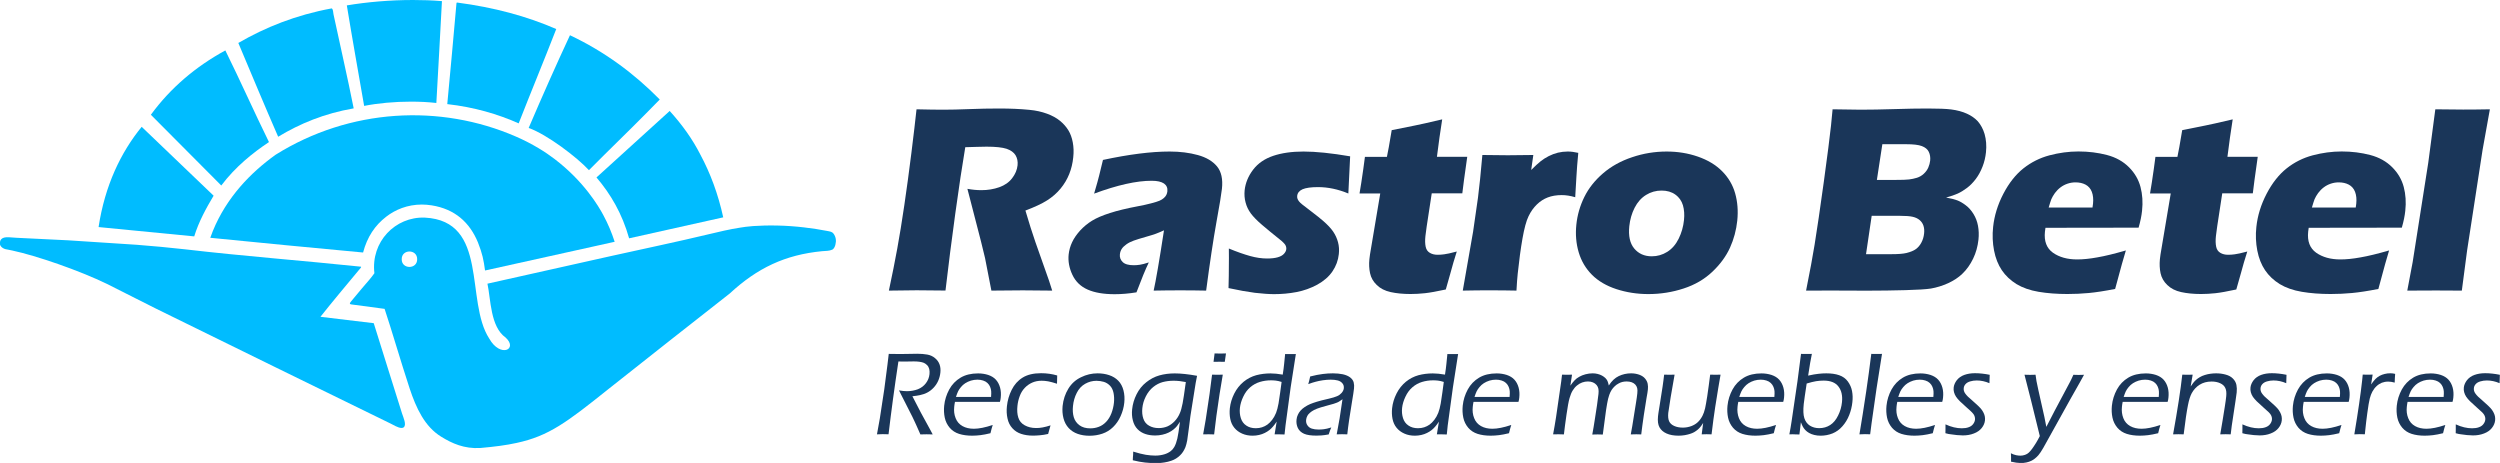 <?xml version="1.0" encoding="UTF-8"?> <svg xmlns="http://www.w3.org/2000/svg" xmlns:xlink="http://www.w3.org/1999/xlink" version="1.1" x="0px" y="0px" width="375.33px" height="69.5px" viewBox="0 0 375.33 69.5" style="enable-background:new 0 0 375.33 69.5;" xml:space="preserve"> <style type="text/css"> .st0{fill-rule:evenodd;clip-rule:evenodd;fill:#00BCFF;} .st1{fill:#1A3659;} </style> <g id="Betel"> </g> <g id="Capa_1_xA0_Imagen_00000046297317316471328000000007006134233851775362_"> <g> <path class="st0" d="M60.28,64.25c-0.51,0-1.24-0.47-1.6-0.64c-11.8-5.78-23.46-11.45-35.23-17.26c-0.98-0.48-1.94-0.97-2.92-1.47 l-4.44-2.24c-4.2-2.04-10.6-4.25-14.25-5.03l-0.74-0.15c-0.74-0.08-1.07-0.54-1.1-0.78c0,0-0.01-0.04-0.01-0.08 c-0.03-0.49,0.16-1.06,1.35-0.98L2.5,35.7l7.76,0.38l10.27,0.67c2.49,0.2,4.9,0.41,7.24,0.68c8.83,1.03,17.62,1.69,26.43,2.61 c0.07,0.1-0.15,0.3-0.27,0.44c-1.9,2.29-4.01,4.79-5.82,7.08c2.65,0.34,5.34,0.63,8,0.96c1.41,4.47,2.78,8.93,4.25,13.56 c0.19,0.58,0.7,1.67,0.27,2.05C60.55,64.22,60.42,64.25,60.28,64.25L60.28,64.25z"></path> <path class="st0" d="M77.51,39.58 M61.87,17.31 M41.38,23.23c-3.74,2.68-7.36,6.39-9.43,11.46c-0.14,0.34-0.26,0.67-0.38,1.01 c7.63,0.75,15.26,1.51,22.94,2.21c0.62-2.34,1.78-4.08,3.49-5.39c1.35-1.04,3.17-1.81,5.33-1.81c0.48,0,0.97,0.04,1.48,0.12 c3.5,0.56,5.71,2.57,6.95,5.58c0.66,1.67,0.85,2.62,1.06,4.2l19.46-4.31c-0.44-1.36-1-2.71-1.71-4.02 c-0.69-1.29-2.9-5.06-7.34-8.43c-1.27-0.97-3.21-2.23-5.76-3.34C66.07,15.55,52.51,16.27,41.38,23.23z"></path> <path class="st0" d="M94.45,35.78c-1.04-3.7-2.77-6.65-4.9-9.14c1.26-1.13,9.74-8.83,10.99-9.98c1.88,2.07,3.44,4.25,4.61,6.56 c1.49,2.77,2.66,5.89,3.43,9.41L94.45,35.78z"></path> <path class="st0" d="M90.74,23.23c2.82-2.76,5.61-5.52,8.31-8.29c-3.84-3.9-8.27-7.19-13.48-9.65c-2.08,4.46-4.2,9.24-6.2,13.92 c2.75,0.97,7.25,4.39,9.05,6.34L90.74,23.23z"></path> <path class="st0" d="M77.87,18.52c-3.16-1.4-6.67-2.43-10.72-2.89c0.48-5.02,0.93-10.07,1.38-15.13c0-0.07,0.03-0.1,0.08-0.12 c5.54,0.72,10.5,2.06,14.9,3.98C81.66,9.12,79.73,13.77,77.87,18.52z"></path> <path class="st0" d="M54.67,15.9c-0.87-5.02-1.77-10.02-2.6-15.09C55.05,0.31,58.53,0,62.01,0c1.46,0,2.91,0.05,4.34,0.17 c-0.26,5.12-0.56,10.19-0.84,15.29c-1.23-0.14-2.52-0.2-3.82-0.2C59.22,15.26,56.74,15.49,54.67,15.9z"></path> <path class="st0" d="M41.76,20.53c-2.03-4.66-4-9.37-5.98-14.08c4.07-2.36,8.65-4.2,14.02-5.19c0.23,0.14,0.2,0.56,0.27,0.89 c0.98,4.62,2.1,9.42,3.03,14.12C48.69,17.03,45.02,18.56,41.76,20.53z"></path> <path class="st0" d="M33.22,27.85c2.13-2.82,4.7-4.88,7.16-6.52c-2.23-4.54-4.31-9.23-6.55-13.76c-4.47,2.44-8.23,5.63-11.18,9.66 C24.64,19.23,31.23,25.85,33.22,27.85L33.22,27.85z"></path> <path class="st0" d="M29.16,35.49l-14.36-1.4c0.95-6.25,3.34-11.21,6.47-15.05c0.61,0.58,10.19,9.76,10.8,10.34 C30.98,31.21,29.84,33.26,29.16,35.49z"></path> <path class="st0" d="M125.15,35.09c-0.21-0.29-0.48-0.33-1.03-0.43c-1.96-0.38-4.7-0.75-7.44-0.8c-1.31-0.03-2.59,0.01-3.61,0.08 c-0.86,0.06-1.55,0.17-1.98,0.24c-1.48,0.22-3.2,0.63-5.09,1.08c-4.2,1.01-9.27,2.07-14.31,3.19c-6.99,1.55-13.93,3.13-18.51,4.14 c0.51,2.36,0.43,6.46,2.72,8.08c1.94,1.75-0.78,3.13-2.45,0.16c-3.66-5.61,0-17.67-9.68-18.16c-4.43-0.16-8.12,3.63-7.56,8.35 c-0.64,0.89-0.82,1.03-1.85,2.25c-0.49,0.58-1.25,1.5-1.61,1.93c-0.29,0.34-0.32,0.47,0.03,0.51l4.96,0.66 c1.08,3.24,2.38,7.75,3.75,11.92c1,3.02,2.28,5.75,4.74,7.27c1.65,1.02,3.45,1.83,5.86,1.7c2.16-0.19,3.92-0.42,5.46-0.76 c4.84-1.04,7.53-3.08,13.82-8.11c2.97-2.36,15.43-12.19,18.18-14.32c4.15-3.84,8.32-5.82,13.88-6.36c0.5-0.05,1.05-0.01,1.52-0.23 c0.27-0.13,0.42-0.52,0.47-0.74C125.58,36.12,125.49,35.56,125.15,35.09z M60.31,38.92c-0.02-1.55,2.34-1.55,2.32,0 C62.65,40.46,60.29,40.46,60.31,38.92z"></path> </g> </g> <g id="Restaurando_Vidas"> <g> <path class="st1" d="M133.45,43.63c0.5-2.34,0.92-4.45,1.26-6.32c0.34-1.87,0.7-4.05,1.06-6.52s0.72-5.08,1.06-7.83 c0.34-2.75,0.6-4.93,0.77-6.55c1.66,0.04,3,0.06,4.02,0.06c1.06,0,2.36-0.03,3.9-0.09c1.54-0.06,3.03-0.09,4.48-0.09 c1.7,0,3.21,0.07,4.53,0.2c0.99,0.09,1.87,0.29,2.66,0.58c0.79,0.29,1.44,0.65,1.95,1.07c0.51,0.42,0.93,0.89,1.25,1.41 c0.32,0.52,0.54,1.13,0.67,1.83c0.13,0.7,0.16,1.45,0.07,2.24c-0.09,0.89-0.29,1.73-0.6,2.5c-0.31,0.78-0.74,1.51-1.3,2.19 c-0.56,0.68-1.23,1.27-2.02,1.77c-0.79,0.5-1.88,1.01-3.26,1.53l0.77,2.53c0.22,0.7,0.46,1.42,0.71,2.15l2.06,5.84 c0.09,0.25,0.25,0.75,0.48,1.5c-2.19-0.03-3.66-0.04-4.42-0.04c-0.96,0-2.53,0.01-4.71,0.04c-0.14-0.69-0.39-1.97-0.75-3.85 c-0.14-0.78-0.27-1.39-0.39-1.81c-0.22-0.94-0.55-2.27-1-3.97l-1.46-5.65c0.7,0.13,1.4,0.2,2.09,0.2c0.97,0,1.87-0.15,2.69-0.44 c0.82-0.29,1.47-0.74,1.94-1.36c0.47-0.61,0.74-1.26,0.81-1.93c0.06-0.57-0.04-1.07-0.3-1.51c-0.26-0.43-0.71-0.75-1.34-0.97 c-0.64-0.21-1.64-0.32-3.01-0.32c-0.47,0-0.95,0.01-1.45,0.03c-0.5,0.02-1.08,0.04-1.75,0.05c-0.46,2.73-0.96,6.05-1.5,9.97 c-0.54,3.92-1.03,7.77-1.47,11.55c-2.22-0.03-3.66-0.04-4.33-0.04C136.86,43.58,135.47,43.6,133.45,43.63z"></path> <path class="st1" d="M164.26,29.07c0.39-1.32,0.64-2.22,0.76-2.72c0.12-0.5,0.31-1.28,0.57-2.34c3.92-0.84,7.25-1.26,10-1.26 c1.57,0,2.99,0.18,4.25,0.53c1.27,0.35,2.22,0.92,2.87,1.7c0.65,0.79,0.9,1.91,0.74,3.37c-0.08,0.74-0.35,2.42-0.83,5.03 c-0.47,2.61-0.98,6.02-1.54,10.25c-1.3-0.03-2.6-0.04-3.89-0.04c-1.25,0-2.58,0.01-3.99,0.04c0.33-1.46,0.85-4.48,1.55-9.05 c-0.53,0.24-0.94,0.41-1.24,0.52c-0.3,0.11-0.81,0.27-1.55,0.48c-0.74,0.21-1.32,0.39-1.74,0.54c-0.42,0.15-0.79,0.33-1.11,0.56 c-0.32,0.23-0.56,0.46-0.71,0.7c-0.15,0.24-0.24,0.51-0.27,0.8c-0.05,0.45,0.09,0.84,0.42,1.16c0.32,0.32,0.88,0.48,1.66,0.48 c0.28,0,0.58-0.02,0.91-0.07c0.32-0.05,0.77-0.16,1.35-0.35c-0.49,1.02-1.11,2.52-1.85,4.49c-1.16,0.19-2.26,0.28-3.28,0.28 c-1.65,0-3-0.23-4.04-0.69c-1.05-0.46-1.82-1.2-2.3-2.22c-0.48-1.02-0.67-2.05-0.56-3.07c0.07-0.62,0.24-1.24,0.52-1.83 c0.28-0.6,0.69-1.18,1.21-1.76c0.53-0.57,1.12-1.06,1.79-1.47c0.67-0.41,1.56-0.79,2.68-1.15c1.12-0.36,2.53-0.7,4.22-1.02 c0.7-0.13,1.35-0.27,1.95-0.43c0.59-0.15,1.02-0.29,1.28-0.4c0.26-0.11,0.47-0.25,0.64-0.4c0.17-0.15,0.3-0.31,0.38-0.48 c0.08-0.17,0.13-0.34,0.15-0.53c0.05-0.51-0.12-0.89-0.51-1.17c-0.4-0.27-1.01-0.41-1.83-0.41 C170.64,27.13,167.75,27.78,164.26,29.07z"></path> <path class="st1" d="M184.44,43.25c0.01-0.59,0.02-1.2,0.04-1.84c0.01-0.65,0.02-1.53,0.02-2.66l-0.01-1.44 c1.23,0.51,2.3,0.88,3.2,1.13c0.9,0.25,1.74,0.37,2.53,0.37c0.65,0,1.18-0.06,1.6-0.18c0.42-0.12,0.73-0.29,0.94-0.52 c0.21-0.23,0.33-0.46,0.35-0.7c0.02-0.21-0.02-0.42-0.14-0.63c-0.12-0.2-0.4-0.49-0.86-0.85c-1-0.8-1.88-1.52-2.64-2.17 c-0.76-0.65-1.32-1.23-1.69-1.73c-0.37-0.51-0.63-1.05-0.78-1.64c-0.16-0.59-0.2-1.19-0.14-1.82c0.12-1.1,0.54-2.13,1.27-3.09 c0.73-0.96,1.74-1.65,3.01-2.08c1.27-0.43,2.8-0.65,4.56-0.65c1.85,0,4.18,0.24,7,0.72l-0.27,5.58c-1.54-0.64-3.06-0.96-4.55-0.96 c-1.05,0-1.82,0.11-2.32,0.32c-0.49,0.22-0.76,0.55-0.81,0.99c-0.02,0.15,0,0.29,0.04,0.42c0.04,0.13,0.12,0.27,0.24,0.42 c0.12,0.15,0.28,0.3,0.47,0.45c0.19,0.15,0.65,0.51,1.39,1.07c0.74,0.56,1.31,1.02,1.73,1.38c0.68,0.59,1.19,1.13,1.53,1.63 c0.34,0.5,0.58,1.03,0.73,1.6c0.15,0.56,0.19,1.16,0.12,1.78c-0.1,0.94-0.42,1.81-0.96,2.6c-0.54,0.79-1.3,1.45-2.28,1.99 c-0.98,0.53-2.02,0.9-3.12,1.11c-1.1,0.21-2.22,0.31-3.36,0.31c-0.77,0-1.73-0.07-2.88-0.2 C187.27,43.81,185.95,43.58,184.44,43.25z"></path> <path class="st1" d="M218.71,37.76c-0.36,1.12-0.68,2.21-0.96,3.27l-0.69,2.43c-1.35,0.29-2.39,0.48-3.14,0.56 c-0.75,0.08-1.46,0.12-2.16,0.12c-1.13,0-2.12-0.1-2.98-0.29c-0.86-0.19-1.55-0.54-2.08-1.06c-0.53-0.51-0.87-1.1-1.01-1.77 c-0.14-0.66-0.18-1.37-0.1-2.11c0.01-0.13,0.05-0.37,0.09-0.71c0.05-0.34,0.18-1.09,0.38-2.26l1.16-6.9h-3.11 c0.16-0.92,0.35-2.13,0.56-3.63l0.25-1.86h3.3c0.14-0.61,0.38-1.95,0.72-4.01l3.49-0.7c0.64-0.12,2-0.43,4.09-0.92 c-0.28,1.74-0.54,3.62-0.79,5.62h4.55c-0.4,2.77-0.64,4.6-0.74,5.49h-4.59l-0.76,4.98c-0.11,0.75-0.17,1.22-0.19,1.44 c-0.07,0.64-0.05,1.17,0.04,1.6c0.09,0.43,0.31,0.73,0.64,0.92c0.33,0.19,0.71,0.28,1.14,0.28c0.32,0,0.65-0.02,1-0.07 C217.18,38.14,217.81,38,218.71,37.76z"></path> <path class="st1" d="M219.61,43.63l1.55-8.86l0.73-5.08c0.11-0.92,0.22-1.86,0.32-2.81c0.1-0.97,0.21-2.17,0.34-3.61 c1.61,0.03,2.88,0.04,3.83,0.04c1.1,0,2.37-0.01,3.82-0.04l-0.32,2.25c0.58-0.58,1.05-1.02,1.41-1.3 c0.36-0.29,0.77-0.55,1.22-0.78c0.45-0.23,0.91-0.4,1.39-0.52c0.48-0.11,0.97-0.17,1.47-0.17c0.48,0,1,0.07,1.58,0.2 c-0.14,1.45-0.23,2.65-0.28,3.59l-0.18,3.07c-0.71-0.21-1.38-0.32-2.02-0.32c-0.8,0-1.5,0.12-2.1,0.35 c-0.6,0.23-1.15,0.58-1.64,1.06c-0.49,0.47-0.91,1.06-1.25,1.77c-0.34,0.7-0.64,1.82-0.91,3.35c-0.27,1.53-0.5,3.28-0.71,5.24 c-0.07,0.69-0.14,1.55-0.19,2.57c-1.29-0.03-2.58-0.04-3.89-0.04C222.47,43.58,221.09,43.6,219.61,43.63z"></path> <path class="st1" d="M250.22,22.75c1.65,0,3.21,0.25,4.68,0.76c1.47,0.51,2.68,1.23,3.63,2.18c0.95,0.95,1.61,2.06,1.97,3.33 c0.36,1.27,0.47,2.63,0.32,4.1c-0.15,1.42-0.51,2.78-1.09,4.06c-0.58,1.28-1.46,2.49-2.64,3.61c-1.18,1.12-2.62,1.97-4.32,2.52 c-1.7,0.56-3.47,0.84-5.3,0.84c-1.69,0-3.28-0.25-4.79-0.74c-1.5-0.49-2.73-1.21-3.67-2.15c-0.94-0.94-1.61-2.07-2-3.39 c-0.39-1.32-0.5-2.7-0.35-4.15c0.15-1.45,0.55-2.83,1.2-4.15c0.65-1.32,1.59-2.5,2.81-3.55c1.22-1.05,2.68-1.86,4.37-2.42 C246.72,23.03,248.45,22.75,250.22,22.75z M249.46,28.61c-0.85,0-1.63,0.22-2.34,0.66c-0.71,0.44-1.28,1.08-1.71,1.92 c-0.43,0.84-0.69,1.76-0.8,2.76c-0.15,1.46,0.09,2.58,0.74,3.36c0.65,0.78,1.53,1.17,2.63,1.17c0.84,0,1.61-0.22,2.33-0.67 c0.71-0.45,1.28-1.1,1.71-1.97c0.43-0.87,0.7-1.81,0.8-2.8c0.09-0.83,0.03-1.57-0.16-2.23c-0.2-0.66-0.58-1.2-1.14-1.6 C250.96,28.81,250.27,28.61,249.46,28.61z"></path> <path class="st1" d="M271.15,43.63c0.59-2.93,1.01-5.23,1.28-6.9c0.37-2.29,0.83-5.42,1.38-9.41c0.55-3.99,0.9-6.8,1.08-8.44 c0.06-0.58,0.14-1.41,0.24-2.47c1.76,0.04,3.17,0.06,4.2,0.06c1.45,0,3.14-0.03,5.07-0.09c1.94-0.06,3.59-0.09,4.98-0.09 c1.66,0,2.84,0.05,3.54,0.14c0.92,0.12,1.71,0.33,2.38,0.64c0.67,0.3,1.21,0.69,1.63,1.14c0.46,0.53,0.8,1.17,1.02,1.91 c0.24,0.85,0.31,1.76,0.21,2.73c-0.08,0.76-0.25,1.48-0.52,2.17c-0.27,0.69-0.6,1.31-1.01,1.85c-0.41,0.54-0.85,0.99-1.33,1.35 c-0.48,0.36-0.94,0.64-1.38,0.84c-0.44,0.2-1.02,0.4-1.75,0.6c0.69,0.12,1.24,0.26,1.65,0.41c0.41,0.15,0.84,0.4,1.29,0.74 c0.45,0.34,0.84,0.77,1.17,1.31c0.33,0.53,0.56,1.13,0.68,1.78s0.15,1.35,0.07,2.08c-0.11,1.01-0.37,1.96-0.8,2.85 c-0.43,0.89-0.97,1.66-1.64,2.29c-0.56,0.54-1.27,1.01-2.12,1.4c-0.85,0.38-1.71,0.65-2.58,0.8c-0.7,0.11-1.97,0.19-3.8,0.24 c-1.84,0.05-3.78,0.08-5.82,0.08l-5.24-0.02L271.15,43.63z M280.15,38.16h3.83c1.01,0,1.76-0.06,2.25-0.18 c0.6-0.15,1.07-0.34,1.4-0.58c0.33-0.24,0.61-0.56,0.83-0.98c0.22-0.41,0.36-0.87,0.41-1.38c0.05-0.44,0.01-0.82-0.1-1.16 c-0.11-0.33-0.3-0.61-0.57-0.84c-0.27-0.23-0.61-0.39-1.03-0.49c-0.42-0.1-1.08-0.15-1.98-0.15H281L280.15,38.16z M281.78,27.01 h2.84c0.93,0,1.6-0.02,1.99-0.07c0.4-0.05,0.79-0.13,1.18-0.25c0.38-0.12,0.73-0.32,1.03-0.6c0.3-0.28,0.53-0.59,0.68-0.94 c0.15-0.35,0.24-0.69,0.28-1.04c0.05-0.49-0.02-0.93-0.21-1.32c-0.19-0.39-0.54-0.67-1.04-0.86c-0.5-0.19-1.28-0.28-2.34-0.28 h-3.59L281.78,27.01z"></path> <path class="st1" d="M319.16,37.6c-0.26,0.8-0.79,2.73-1.61,5.78c-1.57,0.31-2.89,0.51-3.95,0.61c-1.06,0.1-2.13,0.15-3.21,0.15 c-1.58,0-3.03-0.11-4.33-0.33c-1.3-0.22-2.41-0.61-3.32-1.16c-0.9-0.56-1.64-1.25-2.2-2.08c-0.56-0.83-0.95-1.82-1.17-2.96 c-0.22-1.14-0.27-2.32-0.14-3.53c0.18-1.7,0.69-3.36,1.54-4.99c0.85-1.63,1.86-2.9,3.02-3.82c1.17-0.92,2.47-1.57,3.9-1.95 c1.44-0.38,2.89-0.58,4.35-0.58c1.52,0,2.94,0.18,4.28,0.53c1.34,0.35,2.44,0.97,3.31,1.84s1.44,1.87,1.73,2.97 c0.29,1.1,0.37,2.29,0.23,3.57c-0.08,0.76-0.25,1.6-0.52,2.53l-13.98,0.02c-0.04,0.21-0.06,0.4-0.08,0.58 c-0.15,1.43,0.25,2.48,1.2,3.16c0.95,0.67,2.17,1.01,3.64,1.01c0.88,0,1.89-0.1,3.03-0.31C316.04,38.44,317.46,38.09,319.16,37.6z M307.57,31.16h6.58c0.04-0.23,0.06-0.42,0.08-0.58c0.07-0.69,0.01-1.28-0.18-1.78c-0.19-0.49-0.51-0.85-0.94-1.08 c-0.43-0.23-0.94-0.34-1.51-0.34c-0.4,0-0.79,0.06-1.18,0.19c-0.39,0.13-0.74,0.31-1.07,0.56c-0.33,0.25-0.6,0.53-0.84,0.85 c-0.23,0.32-0.41,0.63-0.54,0.93C307.86,30.21,307.72,30.63,307.57,31.16z"></path> <path class="st1" d="M337.39,37.76c-0.36,1.12-0.68,2.21-0.96,3.27l-0.69,2.43c-1.35,0.29-2.39,0.48-3.14,0.56 c-0.75,0.08-1.46,0.12-2.16,0.12c-1.13,0-2.12-0.1-2.98-0.29c-0.86-0.19-1.55-0.54-2.08-1.06c-0.53-0.51-0.87-1.1-1.01-1.77 c-0.14-0.66-0.17-1.37-0.1-2.11c0.01-0.13,0.05-0.37,0.09-0.71c0.05-0.34,0.17-1.09,0.38-2.26l1.16-6.9h-3.11 c0.16-0.92,0.35-2.13,0.56-3.63l0.25-1.86h3.3c0.14-0.61,0.38-1.95,0.72-4.01l3.49-0.7c0.64-0.12,2-0.43,4.09-0.92 c-0.28,1.74-0.54,3.62-0.79,5.62h4.55c-0.4,2.77-0.64,4.6-0.74,5.49h-4.59l-0.76,4.98c-0.11,0.75-0.17,1.22-0.19,1.44 c-0.07,0.64-0.05,1.17,0.04,1.6c0.09,0.43,0.31,0.73,0.64,0.92c0.33,0.19,0.71,0.28,1.14,0.28c0.32,0,0.66-0.02,1-0.07 C335.86,38.14,336.49,38,337.39,37.76z"></path> <path class="st1" d="M358.68,37.6c-0.26,0.8-0.79,2.73-1.61,5.78c-1.57,0.31-2.89,0.51-3.95,0.61c-1.06,0.1-2.13,0.15-3.21,0.15 c-1.58,0-3.03-0.11-4.33-0.33c-1.3-0.22-2.41-0.61-3.32-1.16c-0.9-0.56-1.64-1.25-2.2-2.08c-0.56-0.83-0.95-1.82-1.17-2.96 c-0.22-1.14-0.27-2.32-0.14-3.53c0.18-1.7,0.69-3.36,1.54-4.99c0.85-1.63,1.86-2.9,3.02-3.82s2.47-1.57,3.9-1.95 c1.44-0.38,2.89-0.58,4.35-0.58c1.52,0,2.94,0.18,4.28,0.53c1.34,0.35,2.44,0.97,3.31,1.84s1.44,1.87,1.73,2.97 c0.29,1.1,0.37,2.29,0.23,3.57c-0.08,0.76-0.25,1.6-0.52,2.53l-13.98,0.02c-0.04,0.21-0.06,0.4-0.08,0.58 c-0.15,1.43,0.25,2.48,1.2,3.16c0.95,0.67,2.17,1.01,3.64,1.01c0.88,0,1.89-0.1,3.03-0.31C355.56,38.44,356.98,38.09,358.68,37.6z M347.09,31.16h6.58c0.04-0.23,0.06-0.42,0.08-0.58c0.07-0.69,0.01-1.28-0.18-1.78c-0.19-0.49-0.51-0.85-0.94-1.08 c-0.43-0.23-0.94-0.34-1.51-0.34c-0.4,0-0.79,0.06-1.18,0.19c-0.39,0.13-0.74,0.31-1.07,0.56c-0.33,0.25-0.6,0.53-0.84,0.85 c-0.23,0.32-0.41,0.63-0.54,0.93C347.38,30.21,347.24,30.63,347.09,31.16z"></path> <path class="st1" d="M361.41,43.63l0.81-4.29l2.34-14.91l1.06-8.02c1.85,0.03,3.24,0.04,4.17,0.04c1.21,0,2.55-0.01,4.02-0.04 l-1.1,6.12l-2.32,15.08l-0.79,6.02c-1.42-0.01-2.71-0.02-3.85-0.02L361.41,43.63z"></path> </g> <g> <path class="st1" d="M131.66,65.21l0.43-2.38l0.67-4.4l0.48-3.7c0.09-0.75,0.15-1.28,0.19-1.6c0.71,0.01,1.29,0.02,1.76,0.02 c0.4,0,0.84-0.01,1.33-0.02c0.49-0.01,0.89-0.02,1.2-0.02c0.55,0,1.04,0.04,1.49,0.12c0.44,0.08,0.83,0.25,1.16,0.53 c0.33,0.27,0.56,0.59,0.69,0.96c0.13,0.36,0.17,0.77,0.12,1.23c-0.05,0.44-0.16,0.85-0.33,1.23c-0.17,0.38-0.4,0.72-0.69,1.03 c-0.29,0.31-0.62,0.56-0.99,0.75c-0.29,0.15-0.64,0.27-1.06,0.36c-0.28,0.06-0.65,0.12-1.13,0.17l1.29,2.49l1.35,2.47 c0.09,0.17,0.23,0.43,0.41,0.77c-0.46-0.01-0.76-0.02-0.91-0.02c-0.16,0-0.48,0.01-0.94,0.02L137.64,64 c-0.11-0.24-0.21-0.47-0.32-0.7c-0.11-0.23-0.22-0.48-0.35-0.74l-1.66-3.27c-0.07-0.13-0.18-0.36-0.34-0.68 c0.45,0.08,0.84,0.12,1.19,0.12c0.59,0,1.13-0.1,1.64-0.29c0.5-0.2,0.9-0.5,1.21-0.91c0.31-0.41,0.49-0.87,0.54-1.37 c0.03-0.27,0.01-0.52-0.04-0.76c-0.06-0.23-0.17-0.43-0.33-0.59c-0.16-0.16-0.33-0.27-0.49-0.34c-0.17-0.07-0.39-0.12-0.66-0.16 c-0.27-0.04-0.56-0.05-0.86-0.05l-1.26,0.02c-0.54,0-0.89,0-1.03-0.01c-0.6,3.96-1.09,7.61-1.48,10.93l-0.87-0.02 C132.39,65.19,132.11,65.2,131.66,65.21z"></path> <path class="st1" d="M149.04,63.8c-0.11,0.32-0.22,0.74-0.34,1.24c-0.58,0.14-1.08,0.24-1.5,0.29c-0.42,0.05-0.84,0.08-1.25,0.08 c-0.74,0-1.39-0.09-1.96-0.27c-0.57-0.18-1.04-0.49-1.41-0.92c-0.37-0.44-0.62-0.94-0.74-1.51c-0.12-0.57-0.15-1.16-0.09-1.79 c0.09-0.88,0.35-1.69,0.76-2.45c0.41-0.75,0.98-1.34,1.7-1.77c0.72-0.43,1.6-0.64,2.64-0.64c0.54,0,1.04,0.08,1.51,0.23 c0.47,0.16,0.86,0.39,1.15,0.71c0.29,0.32,0.5,0.71,0.63,1.18c0.13,0.47,0.16,0.98,0.1,1.53c-0.02,0.21-0.06,0.42-0.12,0.62h-6.75 c-0.06,0.33-0.1,0.57-0.11,0.74c-0.07,0.62,0,1.19,0.21,1.71c0.2,0.52,0.55,0.92,1.03,1.19c0.48,0.27,1.05,0.4,1.71,0.4 C146.96,64.37,147.91,64.18,149.04,63.8z M143.52,59.59h5.27c0.03-0.37,0.04-0.66,0.02-0.87c-0.02-0.21-0.07-0.42-0.16-0.64 c-0.09-0.22-0.22-0.41-0.4-0.58c-0.17-0.16-0.39-0.29-0.65-0.37c-0.26-0.09-0.55-0.13-0.86-0.13c-0.34,0-0.66,0.05-0.97,0.14 c-0.31,0.1-0.6,0.23-0.85,0.39c-0.25,0.16-0.47,0.36-0.65,0.58c-0.19,0.22-0.33,0.44-0.43,0.64 C143.74,58.97,143.63,59.25,143.52,59.59z"></path> <path class="st1" d="M157.72,63.86c-0.02,0.1-0.07,0.27-0.15,0.53c-0.08,0.26-0.15,0.51-0.21,0.76c-0.44,0.1-0.86,0.17-1.26,0.2 c-0.4,0.04-0.75,0.05-1.05,0.05c-0.64,0-1.22-0.09-1.74-0.26c-0.52-0.17-0.96-0.45-1.32-0.85c-0.36-0.39-0.61-0.88-0.73-1.46 c-0.13-0.58-0.16-1.19-0.09-1.84c0.09-0.87,0.33-1.69,0.72-2.47c0.39-0.78,0.93-1.39,1.64-1.83c0.71-0.44,1.63-0.66,2.77-0.66 c0.84,0,1.64,0.11,2.42,0.34c-0.02,0.5-0.03,0.91-0.03,1.24c-0.54-0.18-0.99-0.29-1.33-0.36c-0.35-0.06-0.67-0.09-0.97-0.09 c-0.52,0-0.99,0.09-1.42,0.28c-0.43,0.19-0.81,0.46-1.13,0.8s-0.58,0.76-0.75,1.24c-0.18,0.48-0.29,0.96-0.34,1.46 c-0.07,0.67-0.03,1.25,0.13,1.75c0.15,0.5,0.47,0.89,0.96,1.16c0.49,0.27,1.05,0.41,1.69,0.41 C156.12,64.28,156.87,64.14,157.72,63.86z"></path> <path class="st1" d="M164.78,56.05c0.62,0,1.2,0.09,1.74,0.27c0.54,0.18,1,0.46,1.37,0.84c0.37,0.38,0.63,0.87,0.78,1.45 c0.15,0.59,0.19,1.2,0.12,1.85c-0.07,0.7-0.26,1.37-0.55,2.02s-0.67,1.19-1.13,1.64c-0.46,0.45-0.99,0.78-1.61,0.99 c-0.62,0.21-1.26,0.31-1.94,0.31c-0.63,0-1.22-0.09-1.76-0.28c-0.54-0.19-0.99-0.48-1.36-0.88c-0.37-0.4-0.63-0.89-0.78-1.47 c-0.15-0.58-0.19-1.19-0.13-1.83c0.1-0.96,0.39-1.83,0.86-2.6c0.47-0.77,1.1-1.34,1.9-1.72 C163.09,56.24,163.92,56.05,164.78,56.05z M164.62,57.17c-0.6,0-1.17,0.15-1.7,0.45c-0.53,0.3-0.96,0.75-1.26,1.36 c-0.31,0.6-0.5,1.26-0.57,1.98c-0.07,0.62-0.02,1.19,0.12,1.68c0.15,0.5,0.44,0.9,0.86,1.21c0.43,0.31,0.96,0.46,1.61,0.46 c0.44,0,0.87-0.07,1.28-0.23c0.41-0.15,0.78-0.4,1.11-0.75c0.33-0.35,0.59-0.77,0.79-1.28c0.19-0.5,0.32-1.03,0.38-1.59 c0.05-0.52,0.03-1.01-0.06-1.46c-0.09-0.45-0.27-0.82-0.53-1.09c-0.26-0.27-0.57-0.47-0.93-0.58 C165.37,57.23,165,57.17,164.62,57.17z"></path> <path class="st1" d="M170.13,67.8c0.75,0.24,1.39,0.39,1.9,0.48c0.52,0.08,0.99,0.12,1.42,0.12c0.49,0,0.95-0.07,1.38-0.2 c0.36-0.11,0.67-0.27,0.94-0.48c0.21-0.16,0.38-0.36,0.53-0.62c0.19-0.34,0.34-0.76,0.46-1.28c0.1-0.42,0.23-1.25,0.39-2.5 c-0.17,0.26-0.32,0.48-0.45,0.65c-0.13,0.16-0.3,0.33-0.52,0.51c-0.21,0.17-0.46,0.33-0.73,0.46c-0.27,0.14-0.59,0.24-0.94,0.32 c-0.35,0.08-0.71,0.12-1.07,0.12c-0.54,0-1.03-0.07-1.48-0.22c-0.45-0.15-0.85-0.39-1.18-0.73s-0.57-0.78-0.7-1.31 c-0.14-0.53-0.17-1.08-0.11-1.66c0.08-0.8,0.31-1.55,0.67-2.27c0.36-0.72,0.84-1.32,1.45-1.8c0.6-0.48,1.26-0.83,1.97-1.03 c0.71-0.2,1.48-0.3,2.31-0.3c0.91,0,2.03,0.12,3.35,0.36l-0.21,1.09l-0.79,4.96c-0.01,0.1-0.09,0.7-0.23,1.81l-0.25,1.83 c-0.07,0.39-0.16,0.73-0.27,1.03c-0.1,0.24-0.22,0.47-0.36,0.69c-0.13,0.2-0.28,0.38-0.46,0.55c-0.17,0.17-0.37,0.32-0.59,0.46 c-0.22,0.14-0.45,0.24-0.7,0.33c-0.34,0.12-0.69,0.2-1.05,0.26c-0.41,0.07-0.81,0.1-1.21,0.1c-0.58,0-1.14-0.03-1.69-0.09 c-0.55-0.06-1.16-0.17-1.84-0.34l0.02-0.49C170.12,68.47,170.12,68.21,170.13,67.8z M178.03,57.36c-0.65-0.13-1.25-0.2-1.83-0.2 c-0.58,0-1.12,0.07-1.63,0.2c-0.51,0.14-0.98,0.38-1.43,0.74c-0.45,0.36-0.82,0.83-1.11,1.4c-0.29,0.57-0.47,1.16-0.53,1.78 c-0.06,0.57-0.01,1.09,0.15,1.57c0.16,0.47,0.44,0.83,0.86,1.06c0.41,0.24,0.89,0.36,1.45,0.36c0.48,0,0.91-0.09,1.3-0.25 c0.39-0.17,0.75-0.43,1.08-0.77c0.34-0.36,0.61-0.77,0.8-1.24c0.15-0.33,0.28-0.82,0.41-1.47 C177.65,60.03,177.81,58.97,178.03,57.36z"></path> <path class="st1" d="M180.63,65.21l0.39-2.23l0.57-3.8l0.38-2.93l0.81,0.01l0.8-0.01c-0.16,0.92-0.32,1.88-0.48,2.89 s-0.32,2.1-0.48,3.3c-0.16,1.19-0.27,2.12-0.34,2.78c-0.37-0.01-0.63-0.02-0.79-0.02C181.34,65.19,181.05,65.2,180.63,65.21z M182.19,54.32c0.08-0.55,0.13-0.97,0.16-1.26c0.32,0.01,0.61,0.02,0.86,0.02c0.31,0,0.6-0.01,0.85-0.02 c-0.03,0.18-0.09,0.6-0.18,1.26c-0.32-0.01-0.59-0.01-0.82-0.01C182.81,54.31,182.53,54.31,182.19,54.32z"></path> <path class="st1" d="M192.85,65.23c-0.35-0.01-0.59-0.02-0.72-0.02c-0.15,0-0.4,0-0.77,0l0.31-1.91 c-0.22,0.33-0.41,0.58-0.57,0.76c-0.15,0.18-0.33,0.35-0.53,0.51c-0.2,0.16-0.43,0.3-0.69,0.43c-0.26,0.13-0.54,0.23-0.85,0.3 c-0.31,0.07-0.63,0.11-0.97,0.11c-0.57,0-1.1-0.1-1.57-0.31c-0.48-0.21-0.87-0.5-1.18-0.88c-0.31-0.38-0.51-0.83-0.61-1.34 c-0.1-0.51-0.12-1.04-0.06-1.6c0.08-0.74,0.3-1.47,0.66-2.19c0.36-0.72,0.84-1.31,1.41-1.78c0.58-0.47,1.21-0.79,1.89-0.98 c0.69-0.18,1.4-0.27,2.15-0.27c0.52,0,1.13,0.06,1.83,0.18c0.1-0.64,0.17-1.18,0.21-1.6c0.06-0.61,0.11-1.11,0.15-1.49l0.8,0.01 c0.2,0,0.47,0,0.81-0.01l-0.78,5L193,63.85L192.85,65.23z M192.41,57.34c-0.34-0.11-0.64-0.17-0.88-0.2 c-0.25-0.03-0.49-0.04-0.73-0.04c-0.57,0-1.12,0.08-1.65,0.24c-0.53,0.16-1.02,0.43-1.45,0.8c-0.43,0.37-0.78,0.84-1.05,1.42 c-0.27,0.57-0.44,1.13-0.5,1.68c-0.06,0.55-0.01,1.06,0.14,1.54c0.15,0.47,0.42,0.85,0.82,1.11c0.39,0.27,0.87,0.4,1.43,0.4 c0.34,0,0.65-0.05,0.93-0.14c0.29-0.09,0.55-0.23,0.8-0.4c0.25-0.18,0.48-0.41,0.72-0.72c0.23-0.3,0.43-0.65,0.59-1.05 c0.14-0.35,0.26-0.82,0.37-1.41c0.05-0.29,0.14-0.85,0.25-1.67L192.41,57.34z"></path> <path class="st1" d="M196.41,57.67c0.08-0.26,0.18-0.64,0.29-1.15c0.73-0.18,1.35-0.31,1.88-0.37c0.53-0.07,1.04-0.1,1.54-0.1 c0.53,0,1.02,0.05,1.48,0.14c0.45,0.1,0.82,0.26,1.1,0.47c0.28,0.22,0.46,0.47,0.53,0.75c0.07,0.28,0.09,0.59,0.05,0.91 c-0.04,0.41-0.15,1.09-0.31,2.05c-0.16,0.96-0.3,1.84-0.42,2.66c-0.12,0.81-0.21,1.54-0.28,2.18c-0.32-0.01-0.58-0.02-0.78-0.02 c-0.19,0-0.46,0.01-0.81,0.02l0.44-2.41l0.43-2.86c-0.22,0.16-0.39,0.27-0.5,0.34c-0.11,0.07-0.23,0.13-0.37,0.18 c-0.14,0.06-0.28,0.11-0.45,0.16c-0.16,0.05-0.48,0.14-0.94,0.26c-0.46,0.12-0.79,0.22-0.99,0.28c-0.42,0.13-0.76,0.26-1.01,0.39 c-0.25,0.13-0.46,0.27-0.64,0.43c-0.18,0.15-0.3,0.31-0.38,0.46c-0.1,0.19-0.16,0.39-0.18,0.59c-0.03,0.32,0.03,0.59,0.2,0.83 c0.16,0.24,0.38,0.4,0.66,0.49c0.28,0.09,0.62,0.14,1.02,0.14c0.25,0,0.51-0.02,0.78-0.05c0.28-0.03,0.65-0.12,1.12-0.27 c-0.11,0.23-0.24,0.58-0.39,1.05c-0.44,0.08-0.79,0.13-1.07,0.15c-0.27,0.02-0.53,0.03-0.77,0.03c-0.81,0-1.43-0.09-1.86-0.28 c-0.43-0.19-0.74-0.48-0.93-0.86c-0.18-0.39-0.25-0.81-0.2-1.26c0.03-0.27,0.09-0.51,0.2-0.73c0.1-0.22,0.23-0.43,0.39-0.61 c0.15-0.18,0.37-0.37,0.64-0.55c0.27-0.18,0.55-0.33,0.83-0.45c0.29-0.12,0.62-0.23,1-0.35c0.38-0.12,0.98-0.27,1.81-0.46 c0.27-0.06,0.49-0.12,0.68-0.18c0.19-0.06,0.36-0.12,0.51-0.18c0.15-0.06,0.28-0.13,0.39-0.21c0.11-0.08,0.22-0.18,0.32-0.29 c0.1-0.12,0.18-0.23,0.23-0.35c0.06-0.12,0.09-0.24,0.1-0.35c0.03-0.29-0.04-0.54-0.21-0.74c-0.17-0.21-0.4-0.35-0.69-0.43 c-0.29-0.08-0.65-0.12-1.06-0.12c-0.38,0-0.78,0.03-1.19,0.09c-0.41,0.06-0.77,0.14-1.07,0.22 C197.24,57.38,196.87,57.5,196.41,57.67z"></path> <path class="st1" d="M217.21,65.23c-0.35-0.01-0.59-0.02-0.72-0.02c-0.15,0-0.4,0-0.77,0l0.31-1.91 c-0.22,0.33-0.41,0.58-0.57,0.76c-0.15,0.18-0.33,0.35-0.53,0.51c-0.2,0.16-0.43,0.3-0.69,0.43c-0.26,0.13-0.54,0.23-0.85,0.3 c-0.31,0.07-0.63,0.11-0.97,0.11c-0.57,0-1.1-0.1-1.57-0.31c-0.48-0.21-0.87-0.5-1.18-0.88c-0.31-0.38-0.51-0.83-0.61-1.34 c-0.1-0.51-0.12-1.04-0.06-1.6c0.08-0.74,0.3-1.47,0.66-2.19c0.36-0.72,0.84-1.31,1.41-1.78c0.58-0.47,1.21-0.79,1.89-0.98 c0.69-0.18,1.4-0.27,2.15-0.27c0.52,0,1.13,0.06,1.83,0.18c0.1-0.64,0.17-1.18,0.21-1.6c0.06-0.61,0.11-1.11,0.15-1.49l0.8,0.01 c0.2,0,0.47,0,0.81-0.01l-0.78,5l-0.78,5.72L217.21,65.23z M216.76,57.34c-0.34-0.11-0.64-0.17-0.88-0.2 c-0.25-0.03-0.49-0.04-0.73-0.04c-0.57,0-1.12,0.08-1.65,0.24c-0.53,0.16-1.02,0.43-1.45,0.8c-0.43,0.37-0.78,0.84-1.05,1.42 c-0.27,0.57-0.44,1.13-0.5,1.68c-0.06,0.55-0.01,1.06,0.14,1.54c0.15,0.47,0.42,0.85,0.82,1.11c0.39,0.27,0.87,0.4,1.43,0.4 c0.34,0,0.65-0.05,0.93-0.14c0.29-0.09,0.55-0.23,0.8-0.4c0.25-0.18,0.48-0.41,0.72-0.72c0.23-0.3,0.43-0.65,0.59-1.05 c0.14-0.35,0.26-0.82,0.37-1.41c0.05-0.29,0.14-0.85,0.25-1.67L216.76,57.34z"></path> <path class="st1" d="M226.89,63.8c-0.11,0.32-0.22,0.74-0.34,1.24c-0.58,0.14-1.08,0.24-1.5,0.29c-0.42,0.05-0.84,0.08-1.25,0.08 c-0.74,0-1.39-0.09-1.96-0.27c-0.57-0.18-1.04-0.49-1.41-0.92c-0.37-0.44-0.62-0.94-0.74-1.51c-0.12-0.57-0.15-1.16-0.09-1.79 c0.09-0.88,0.35-1.69,0.76-2.45c0.41-0.75,0.98-1.34,1.7-1.77c0.72-0.43,1.6-0.64,2.64-0.64c0.54,0,1.04,0.08,1.51,0.23 c0.47,0.16,0.86,0.39,1.15,0.71c0.29,0.32,0.5,0.71,0.63,1.18c0.13,0.47,0.16,0.98,0.1,1.53c-0.02,0.21-0.06,0.42-0.12,0.62h-6.75 c-0.06,0.33-0.1,0.57-0.11,0.74c-0.07,0.62,0,1.19,0.21,1.71c0.2,0.52,0.55,0.92,1.03,1.19c0.48,0.27,1.05,0.4,1.71,0.4 C224.81,64.37,225.76,64.18,226.89,63.8z M221.37,59.59h5.27c0.03-0.37,0.04-0.66,0.02-0.87c-0.02-0.21-0.07-0.42-0.16-0.64 c-0.09-0.22-0.22-0.41-0.4-0.58s-0.39-0.29-0.65-0.37c-0.26-0.09-0.55-0.13-0.86-0.13c-0.34,0-0.66,0.05-0.97,0.14 c-0.31,0.1-0.6,0.23-0.85,0.39c-0.25,0.16-0.47,0.36-0.65,0.58c-0.19,0.22-0.33,0.44-0.43,0.64 C221.59,58.97,221.48,59.25,221.37,59.59z"></path> <path class="st1" d="M233.17,65.21l0.23-1.28c0.05-0.27,0.11-0.7,0.21-1.28l0.78-5.39c0.05-0.44,0.09-0.78,0.12-1.01 c0.28,0.01,0.53,0.01,0.76,0.01c0.25,0,0.49,0,0.74-0.01l-0.25,1.65c0.23-0.33,0.44-0.59,0.63-0.79c0.18-0.2,0.41-0.38,0.7-0.54 c0.28-0.16,0.6-0.29,0.95-0.38c0.35-0.09,0.71-0.14,1.07-0.14c0.25,0,0.5,0.03,0.74,0.09c0.24,0.06,0.46,0.14,0.66,0.25 c0.2,0.11,0.36,0.23,0.5,0.36c0.14,0.14,0.24,0.28,0.32,0.44c0.07,0.16,0.14,0.39,0.2,0.69c0.43-0.68,0.93-1.15,1.5-1.42 c0.57-0.27,1.19-0.41,1.85-0.41c0.43,0,0.83,0.07,1.21,0.2c0.38,0.14,0.68,0.33,0.89,0.59c0.21,0.25,0.34,0.52,0.39,0.79 c0.05,0.27,0.06,0.55,0.03,0.83c-0.03,0.28-0.09,0.71-0.2,1.27c-0.1,0.56-0.24,1.43-0.41,2.59c-0.17,1.16-0.3,2.12-0.39,2.9 c-0.31-0.01-0.56-0.02-0.73-0.02c-0.19,0-0.47,0.01-0.84,0.02c0.15-0.8,0.3-1.66,0.44-2.6l0.35-2.19 c0.09-0.53,0.15-0.99,0.19-1.37c0.04-0.34,0.03-0.61-0.02-0.8c-0.05-0.19-0.14-0.37-0.28-0.52c-0.14-0.15-0.32-0.27-0.54-0.35 c-0.22-0.08-0.48-0.12-0.77-0.12c-0.24,0-0.46,0.03-0.66,0.08c-0.19,0.05-0.38,0.13-0.57,0.24c-0.21,0.11-0.4,0.25-0.57,0.42 c-0.17,0.16-0.32,0.34-0.45,0.54c-0.13,0.21-0.25,0.45-0.35,0.74c-0.13,0.35-0.23,0.79-0.32,1.3c-0.1,0.55-0.21,1.27-0.32,2.17 l-0.33,2.48c-0.34-0.01-0.6-0.02-0.77-0.02c-0.16,0-0.43,0.01-0.81,0.02c0.14-0.73,0.26-1.48,0.38-2.26l0.33-2.14 c0.1-0.66,0.17-1.22,0.22-1.69c0.03-0.3,0.03-0.55-0.01-0.77c-0.04-0.21-0.13-0.4-0.27-0.57c-0.14-0.17-0.33-0.31-0.55-0.4 c-0.22-0.09-0.47-0.14-0.75-0.14c-0.29,0-0.58,0.05-0.86,0.15c-0.28,0.1-0.54,0.25-0.78,0.45c-0.25,0.2-0.46,0.45-0.64,0.74 c-0.19,0.29-0.34,0.68-0.48,1.15c-0.14,0.47-0.29,1.3-0.46,2.48c-0.17,1.18-0.3,2.17-0.39,2.98c-0.38-0.01-0.64-0.02-0.78-0.02 C233.83,65.19,233.56,65.2,233.17,65.21z"></path> <path class="st1" d="M256.96,65.21c-0.29-0.01-0.53-0.02-0.74-0.02c-0.24,0-0.48,0.01-0.74,0.02l0.22-1.71 c-0.17,0.27-0.31,0.47-0.43,0.61c-0.12,0.15-0.26,0.29-0.43,0.43c-0.17,0.14-0.34,0.25-0.51,0.35c-0.17,0.09-0.37,0.18-0.6,0.25 c-0.23,0.07-0.49,0.14-0.78,0.19c-0.3,0.05-0.61,0.08-0.94,0.08c-0.72,0-1.32-0.11-1.81-0.33c-0.49-0.22-0.84-0.53-1.06-0.93 c-0.22-0.4-0.29-0.95-0.22-1.65c0.01-0.11,0.04-0.29,0.07-0.54s0.09-0.58,0.16-0.99l0.46-2.94l0.13-0.95 c0.03-0.22,0.06-0.49,0.1-0.83l0.81,0.01c0.17,0,0.42,0,0.76-0.01c-0.19,1.03-0.39,2.16-0.59,3.39c-0.2,1.23-0.32,2.01-0.36,2.35 c-0.05,0.52-0.01,0.93,0.12,1.24c0.14,0.31,0.39,0.55,0.77,0.72c0.38,0.17,0.81,0.25,1.3,0.25c0.44,0,0.86-0.08,1.28-0.23 c0.36-0.14,0.67-0.32,0.92-0.55c0.28-0.25,0.53-0.58,0.74-0.98c0.15-0.29,0.29-0.67,0.4-1.14c0.08-0.34,0.18-0.94,0.32-1.81 c0.16-1.06,0.3-2.14,0.44-3.24l0.82,0.01c0.18,0,0.42,0,0.74-0.01c-0.19,1.06-0.46,2.68-0.8,4.84 C257.33,62.28,257.14,63.65,256.96,65.21z"></path> <path class="st1" d="M266.64,63.8c-0.11,0.32-0.22,0.74-0.34,1.24c-0.58,0.14-1.08,0.24-1.5,0.29c-0.42,0.05-0.84,0.08-1.25,0.08 c-0.74,0-1.39-0.09-1.96-0.27c-0.57-0.18-1.04-0.49-1.41-0.92c-0.37-0.44-0.62-0.94-0.74-1.51s-0.15-1.16-0.09-1.79 c0.09-0.88,0.35-1.69,0.76-2.45c0.41-0.75,0.98-1.34,1.7-1.77c0.72-0.43,1.6-0.64,2.64-0.64c0.54,0,1.04,0.08,1.51,0.23 c0.47,0.16,0.86,0.39,1.15,0.71c0.29,0.32,0.5,0.71,0.63,1.18c0.13,0.47,0.16,0.98,0.1,1.53c-0.02,0.21-0.06,0.42-0.12,0.62h-6.75 c-0.06,0.33-0.1,0.57-0.11,0.74c-0.07,0.62,0.01,1.19,0.21,1.71c0.2,0.52,0.55,0.92,1.03,1.19c0.48,0.27,1.05,0.4,1.71,0.4 C264.56,64.37,265.51,64.18,266.64,63.8z M261.12,59.59h5.27c0.03-0.37,0.04-0.66,0.02-0.87s-0.07-0.42-0.16-0.64 c-0.09-0.22-0.22-0.41-0.4-0.58c-0.17-0.16-0.39-0.29-0.65-0.37c-0.26-0.09-0.55-0.13-0.86-0.13c-0.34,0-0.66,0.05-0.97,0.14 c-0.31,0.1-0.6,0.23-0.85,0.39c-0.25,0.16-0.47,0.36-0.65,0.58c-0.19,0.22-0.33,0.44-0.43,0.64 C261.34,58.97,261.23,59.25,261.12,59.59z"></path> <path class="st1" d="M268.64,65.21l0.18-0.99c0.03-0.18,0.08-0.51,0.16-1l0.88-6l0.53-4.09c0.36,0.01,0.64,0.01,0.84,0.01 c0.21,0,0.47,0,0.79-0.01c-0.16,0.75-0.35,1.84-0.56,3.26c0.63-0.14,1.15-0.23,1.55-0.27c0.4-0.05,0.79-0.07,1.18-0.07 c0.74,0,1.39,0.09,1.93,0.28c0.55,0.19,0.98,0.5,1.3,0.94c0.32,0.44,0.53,0.92,0.63,1.44c0.1,0.53,0.12,1.08,0.05,1.67 c-0.07,0.67-0.23,1.32-0.48,1.95c-0.25,0.63-0.59,1.19-1.02,1.67c-0.43,0.49-0.92,0.84-1.48,1.07c-0.56,0.22-1.16,0.34-1.79,0.34 c-0.34,0-0.66-0.04-0.95-0.11c-0.29-0.07-0.55-0.17-0.78-0.3c-0.23-0.13-0.42-0.28-0.57-0.44c-0.15-0.16-0.27-0.33-0.36-0.49 c-0.09-0.17-0.19-0.39-0.3-0.68l-0.22,1.84c-0.34-0.01-0.58-0.02-0.72-0.02C269.33,65.19,269.06,65.2,268.64,65.21z M271.24,57.58 c-0.14,0.98-0.24,1.63-0.29,1.94c-0.05,0.31-0.1,0.69-0.15,1.13c-0.1,0.93-0.07,1.64,0.09,2.13c0.16,0.49,0.44,0.87,0.83,1.12 c0.4,0.25,0.86,0.38,1.4,0.38c0.62,0,1.17-0.16,1.65-0.47c0.48-0.31,0.88-0.79,1.19-1.43c0.32-0.64,0.51-1.31,0.58-2 c0.1-0.97-0.07-1.76-0.53-2.35c-0.45-0.6-1.2-0.89-2.23-0.89c-0.36,0-0.73,0.03-1.13,0.09C272.28,57.29,271.8,57.41,271.24,57.58z "></path> <path class="st1" d="M279.16,65.21c0.31-1.82,0.65-3.97,1.02-6.46c0.27-1.81,0.52-3.68,0.76-5.62l0.82,0.01 c0.17,0,0.43,0,0.79-0.01l-0.82,5.19l-0.75,5.25l-0.21,1.63c-0.35-0.01-0.61-0.02-0.78-0.02 C279.93,65.19,279.65,65.2,279.16,65.21z"></path> <path class="st1" d="M290.51,63.8c-0.11,0.32-0.22,0.74-0.34,1.24c-0.58,0.14-1.08,0.24-1.5,0.29c-0.42,0.05-0.84,0.08-1.25,0.08 c-0.74,0-1.39-0.09-1.96-0.27c-0.57-0.18-1.04-0.49-1.41-0.92c-0.37-0.44-0.62-0.94-0.74-1.51c-0.12-0.57-0.15-1.16-0.09-1.79 c0.09-0.88,0.35-1.69,0.76-2.45c0.42-0.75,0.98-1.34,1.7-1.77c0.72-0.43,1.6-0.64,2.64-0.64c0.54,0,1.04,0.08,1.51,0.23 c0.47,0.16,0.86,0.39,1.15,0.71c0.29,0.32,0.5,0.71,0.63,1.18c0.13,0.47,0.16,0.98,0.1,1.53c-0.02,0.21-0.06,0.42-0.12,0.62h-6.75 c-0.06,0.33-0.1,0.57-0.11,0.74c-0.07,0.62,0,1.19,0.21,1.71c0.2,0.52,0.55,0.92,1.03,1.19c0.48,0.27,1.05,0.4,1.71,0.4 C288.43,64.37,289.38,64.18,290.51,63.8z M284.99,59.59h5.27c0.03-0.37,0.04-0.66,0.02-0.87c-0.02-0.21-0.07-0.42-0.16-0.64 c-0.09-0.22-0.22-0.41-0.4-0.58c-0.17-0.16-0.39-0.29-0.65-0.37c-0.26-0.09-0.55-0.13-0.86-0.13c-0.34,0-0.66,0.05-0.97,0.14 c-0.31,0.1-0.6,0.23-0.85,0.39c-0.25,0.16-0.47,0.36-0.65,0.58c-0.19,0.22-0.33,0.44-0.43,0.64 C285.21,58.97,285.1,59.25,284.99,59.59z"></path> <path class="st1" d="M292.07,65.04l0.01-0.65c0.01-0.07,0.01-0.3,0-0.68c0.87,0.4,1.68,0.59,2.45,0.59c0.4,0,0.74-0.05,1.03-0.16 c0.29-0.1,0.51-0.26,0.67-0.47c0.16-0.21,0.25-0.42,0.28-0.65c0.01-0.12,0.01-0.25-0.02-0.37c-0.02-0.12-0.07-0.24-0.13-0.36 c-0.07-0.12-0.17-0.24-0.3-0.38c-0.13-0.14-0.42-0.4-0.85-0.78c-0.43-0.38-0.76-0.68-0.98-0.9c-0.22-0.22-0.41-0.44-0.56-0.66 c-0.15-0.23-0.25-0.46-0.31-0.69c-0.06-0.23-0.08-0.46-0.05-0.7c0.04-0.38,0.2-0.74,0.47-1.1c0.28-0.35,0.65-0.62,1.12-0.79 c0.47-0.17,1.01-0.26,1.61-0.26c0.68,0,1.42,0.08,2.21,0.24c-0.02,0.46-0.04,0.88-0.04,1.26c-0.63-0.27-1.27-0.41-1.91-0.41 c-0.35,0-0.68,0.05-0.98,0.14c-0.31,0.09-0.54,0.23-0.7,0.41c-0.16,0.18-0.25,0.38-0.27,0.6c-0.01,0.14-0.01,0.28,0.03,0.41 c0.03,0.13,0.1,0.27,0.21,0.42c0.11,0.15,0.24,0.3,0.39,0.45c0.15,0.15,0.47,0.43,0.93,0.83c0.47,0.41,0.78,0.71,0.95,0.9 c0.17,0.19,0.31,0.39,0.42,0.6c0.11,0.21,0.19,0.41,0.23,0.61c0.04,0.2,0.05,0.41,0.03,0.62c-0.04,0.41-0.21,0.8-0.49,1.15 c-0.28,0.35-0.67,0.63-1.18,0.82c-0.5,0.2-1.06,0.29-1.66,0.29c-0.25,0-0.55-0.02-0.89-0.05s-0.62-0.07-0.86-0.11 C292.7,65.2,292.41,65.13,292.07,65.04z"></path> <path class="st1" d="M301.92,69.31c0.01-0.5,0.01-0.92-0.02-1.26c0.28,0.14,0.54,0.24,0.79,0.29c0.25,0.05,0.46,0.07,0.64,0.07 c0.23,0,0.46-0.04,0.69-0.12c0.23-0.08,0.41-0.19,0.56-0.33c0.15-0.14,0.31-0.32,0.49-0.56c0.18-0.24,0.36-0.52,0.57-0.85 c0.2-0.32,0.4-0.68,0.6-1.08l-1.32-5.37l-0.98-3.84c0.43,0.01,0.71,0.02,0.85,0.02c0.16,0,0.43-0.01,0.81-0.02 c0.05,0.41,0.1,0.73,0.14,0.95c0.04,0.22,0.14,0.66,0.28,1.34l0.91,4.06c0.1,0.46,0.2,0.95,0.29,1.48l1.26-2.44l2.3-4.32 c0.07-0.13,0.13-0.26,0.2-0.4c0.07-0.14,0.17-0.36,0.3-0.66c0.37,0.01,0.63,0.02,0.78,0.02c0.12,0,0.4-0.01,0.82-0.02 c-0.28,0.53-0.97,1.75-2.06,3.67l-4.05,7.29c-0.28,0.49-0.53,0.86-0.74,1.11c-0.17,0.2-0.36,0.37-0.55,0.52 c-0.15,0.12-0.32,0.23-0.51,0.32c-0.23,0.11-0.47,0.19-0.74,0.25c-0.28,0.06-0.57,0.09-0.86,0.09 C302.93,69.5,302.45,69.44,301.92,69.31z"></path> <path class="st1" d="M324.35,63.8c-0.11,0.32-0.22,0.74-0.34,1.24c-0.58,0.14-1.08,0.24-1.5,0.29c-0.42,0.05-0.84,0.08-1.25,0.08 c-0.74,0-1.39-0.09-1.96-0.27c-0.57-0.18-1.04-0.49-1.41-0.92c-0.37-0.44-0.62-0.94-0.74-1.51s-0.15-1.16-0.09-1.79 c0.09-0.88,0.35-1.69,0.76-2.45c0.41-0.75,0.98-1.34,1.7-1.77c0.72-0.43,1.6-0.64,2.64-0.64c0.54,0,1.04,0.08,1.51,0.23 c0.47,0.16,0.86,0.39,1.15,0.71c0.29,0.32,0.5,0.71,0.63,1.18c0.13,0.47,0.16,0.98,0.1,1.53c-0.02,0.21-0.06,0.42-0.12,0.62h-6.75 c-0.06,0.33-0.1,0.57-0.11,0.74c-0.07,0.62,0.01,1.19,0.21,1.71c0.2,0.52,0.55,0.92,1.03,1.19c0.48,0.27,1.05,0.4,1.71,0.4 C322.27,64.37,323.22,64.18,324.35,63.8z M318.83,59.59h5.27c0.03-0.37,0.04-0.66,0.02-0.87c-0.02-0.21-0.07-0.42-0.16-0.64 c-0.09-0.22-0.22-0.41-0.4-0.58s-0.39-0.29-0.65-0.37c-0.26-0.09-0.55-0.13-0.86-0.13c-0.34,0-0.66,0.05-0.97,0.14 c-0.31,0.1-0.6,0.23-0.85,0.39c-0.25,0.16-0.47,0.36-0.65,0.58c-0.19,0.22-0.33,0.44-0.43,0.64 C319.05,58.97,318.94,59.25,318.83,59.59z"></path> <path class="st1" d="M326.25,65.21c0.67-3.7,1.13-6.68,1.38-8.96l0.79,0.01c0.2,0,0.45,0,0.77-0.01l-0.3,1.77 c0.17-0.25,0.31-0.44,0.41-0.57c0.1-0.13,0.24-0.27,0.4-0.42c0.16-0.15,0.35-0.28,0.57-0.41c0.21-0.13,0.46-0.23,0.74-0.32 c0.28-0.09,0.56-0.15,0.85-0.19c0.28-0.04,0.57-0.06,0.84-0.06c0.51,0,0.99,0.06,1.45,0.19c0.46,0.12,0.83,0.33,1.1,0.61 c0.27,0.28,0.44,0.59,0.51,0.94c0.07,0.35,0.08,0.72,0.04,1.12c-0.01,0.08-0.03,0.22-0.06,0.44c-0.03,0.22-0.07,0.5-0.12,0.86 l-0.56,3.7c-0.05,0.35-0.11,0.79-0.16,1.3c-0.26-0.01-0.51-0.02-0.75-0.02c-0.29,0-0.56,0.01-0.82,0.02 c0.13-0.71,0.25-1.4,0.35-2.06l0.33-2.06c0.11-0.71,0.19-1.24,0.22-1.6c0.05-0.52,0.01-0.93-0.14-1.24 c-0.14-0.31-0.4-0.55-0.78-0.72c-0.37-0.17-0.8-0.25-1.28-0.25c-0.69,0-1.29,0.16-1.81,0.49c-0.48,0.3-0.88,0.73-1.18,1.28 c-0.21,0.4-0.4,0.98-0.55,1.75c-0.19,0.93-0.41,2.4-0.65,4.41c-0.33-0.01-0.58-0.02-0.76-0.02 C326.9,65.19,326.62,65.2,326.25,65.21z"></path> <path class="st1" d="M336.65,65.04l0.01-0.65c0.01-0.07,0.01-0.3,0-0.68c0.87,0.4,1.68,0.59,2.45,0.59c0.4,0,0.74-0.05,1.03-0.16 c0.29-0.1,0.51-0.26,0.67-0.47c0.16-0.21,0.25-0.42,0.28-0.65c0.01-0.12,0.01-0.25-0.02-0.37c-0.03-0.12-0.07-0.24-0.14-0.36 c-0.07-0.12-0.17-0.24-0.3-0.38c-0.14-0.14-0.42-0.4-0.86-0.78c-0.43-0.38-0.76-0.68-0.98-0.9c-0.22-0.22-0.41-0.44-0.56-0.66 c-0.15-0.23-0.25-0.46-0.31-0.69s-0.08-0.46-0.05-0.7c0.04-0.38,0.2-0.74,0.47-1.1c0.28-0.35,0.65-0.62,1.12-0.79 c0.47-0.17,1.01-0.26,1.61-0.26c0.68,0,1.42,0.08,2.21,0.24c-0.02,0.46-0.04,0.88-0.04,1.26c-0.63-0.27-1.27-0.41-1.91-0.41 c-0.35,0-0.67,0.05-0.98,0.14c-0.31,0.09-0.54,0.23-0.7,0.41c-0.16,0.18-0.25,0.38-0.27,0.6c-0.01,0.14-0.01,0.28,0.03,0.41 c0.03,0.13,0.1,0.27,0.21,0.42c0.11,0.15,0.24,0.3,0.39,0.45c0.15,0.15,0.47,0.43,0.93,0.83c0.47,0.41,0.78,0.71,0.95,0.9 c0.17,0.19,0.31,0.39,0.42,0.6c0.11,0.21,0.19,0.41,0.23,0.61c0.04,0.2,0.05,0.41,0.03,0.62c-0.04,0.41-0.21,0.8-0.49,1.15 c-0.28,0.35-0.67,0.63-1.18,0.82c-0.5,0.2-1.06,0.29-1.66,0.29c-0.25,0-0.55-0.02-0.89-0.05s-0.62-0.07-0.86-0.11 C337.28,65.2,336.99,65.13,336.65,65.04z"></path> <path class="st1" d="M351.53,63.8c-0.11,0.32-0.22,0.74-0.34,1.24c-0.58,0.14-1.08,0.24-1.5,0.29c-0.42,0.05-0.84,0.08-1.25,0.08 c-0.74,0-1.39-0.09-1.96-0.27c-0.57-0.18-1.04-0.49-1.41-0.92c-0.37-0.44-0.62-0.94-0.74-1.51c-0.12-0.57-0.15-1.16-0.09-1.79 c0.09-0.88,0.35-1.69,0.76-2.45c0.42-0.75,0.98-1.34,1.7-1.77c0.72-0.43,1.6-0.64,2.64-0.64c0.54,0,1.04,0.08,1.51,0.23 c0.47,0.16,0.86,0.39,1.15,0.71c0.29,0.32,0.5,0.71,0.63,1.18c0.13,0.47,0.16,0.98,0.1,1.53c-0.02,0.21-0.06,0.42-0.12,0.62h-6.75 c-0.06,0.33-0.1,0.57-0.11,0.74c-0.07,0.62,0,1.19,0.21,1.71c0.2,0.52,0.55,0.92,1.03,1.19c0.48,0.27,1.05,0.4,1.71,0.4 C349.46,64.37,350.4,64.18,351.53,63.8z M346.02,59.59h5.27c0.03-0.37,0.04-0.66,0.02-0.87c-0.02-0.21-0.07-0.42-0.16-0.64 c-0.09-0.22-0.22-0.41-0.4-0.58c-0.17-0.16-0.39-0.29-0.65-0.37c-0.26-0.09-0.55-0.13-0.86-0.13c-0.34,0-0.66,0.05-0.97,0.14 c-0.31,0.1-0.6,0.23-0.85,0.39c-0.25,0.16-0.47,0.36-0.65,0.58c-0.19,0.22-0.33,0.44-0.43,0.64 C346.24,58.97,346.13,59.25,346.02,59.59z"></path> <path class="st1" d="M353.46,65.21c0.57-3.4,0.96-6.12,1.18-8.15l0.08-0.82c0.3,0.01,0.55,0.01,0.74,0.01c0.22,0,0.47,0,0.75-0.01 l-0.23,1.47c0.26-0.36,0.48-0.64,0.67-0.83c0.19-0.19,0.4-0.34,0.62-0.46c0.22-0.12,0.47-0.21,0.75-0.28 c0.27-0.07,0.56-0.1,0.85-0.1c0.25,0,0.49,0.03,0.72,0.09c-0.03,0.39-0.06,0.83-0.07,1.31c-0.36-0.1-0.68-0.15-0.97-0.15 c-0.35,0-0.67,0.06-0.96,0.17c-0.29,0.12-0.56,0.29-0.8,0.52c-0.25,0.23-0.46,0.51-0.63,0.83c-0.14,0.26-0.27,0.6-0.38,1.01 c-0.11,0.41-0.23,1.16-0.38,2.26c-0.11,0.79-0.21,1.64-0.3,2.53l-0.06,0.59c-0.32-0.01-0.57-0.02-0.77-0.02 C354.09,65.19,353.82,65.2,353.46,65.21z"></path> <path class="st1" d="M367.12,63.8c-0.11,0.32-0.22,0.74-0.34,1.24c-0.58,0.14-1.08,0.24-1.5,0.29c-0.42,0.05-0.84,0.08-1.25,0.08 c-0.74,0-1.39-0.09-1.96-0.27c-0.57-0.18-1.04-0.49-1.41-0.92c-0.37-0.44-0.62-0.94-0.74-1.51c-0.12-0.57-0.15-1.16-0.09-1.79 c0.09-0.88,0.35-1.69,0.76-2.45c0.42-0.75,0.98-1.34,1.7-1.77c0.72-0.43,1.6-0.64,2.64-0.64c0.54,0,1.04,0.08,1.51,0.23 c0.47,0.16,0.86,0.39,1.15,0.71c0.29,0.32,0.5,0.71,0.63,1.18c0.13,0.47,0.16,0.98,0.1,1.53c-0.02,0.21-0.06,0.42-0.12,0.62h-6.75 c-0.06,0.33-0.1,0.57-0.11,0.74c-0.07,0.62,0,1.19,0.21,1.71c0.2,0.52,0.55,0.92,1.03,1.19c0.48,0.27,1.05,0.4,1.71,0.4 C365.04,64.37,365.99,64.18,367.12,63.8z M361.6,59.59h5.27c0.03-0.37,0.04-0.66,0.02-0.87c-0.02-0.21-0.07-0.42-0.16-0.64 c-0.09-0.22-0.22-0.41-0.4-0.58c-0.17-0.16-0.39-0.29-0.65-0.37c-0.26-0.09-0.55-0.13-0.86-0.13c-0.34,0-0.66,0.05-0.97,0.14 c-0.31,0.1-0.6,0.23-0.85,0.39c-0.25,0.16-0.47,0.36-0.65,0.58c-0.19,0.22-0.33,0.44-0.43,0.64 C361.82,58.97,361.71,59.25,361.6,59.59z"></path> <path class="st1" d="M368.68,65.04l0.01-0.65c0.01-0.07,0.01-0.3,0-0.68c0.87,0.4,1.68,0.59,2.45,0.59c0.4,0,0.74-0.05,1.03-0.16 c0.29-0.1,0.51-0.26,0.67-0.47c0.16-0.21,0.25-0.42,0.28-0.65c0.01-0.12,0.01-0.25-0.02-0.37c-0.03-0.12-0.07-0.24-0.14-0.36 c-0.07-0.12-0.17-0.24-0.3-0.38c-0.14-0.14-0.42-0.4-0.86-0.78c-0.43-0.38-0.76-0.68-0.98-0.9c-0.22-0.22-0.41-0.44-0.56-0.66 c-0.15-0.23-0.25-0.46-0.31-0.69s-0.08-0.46-0.05-0.7c0.04-0.38,0.2-0.74,0.47-1.1c0.28-0.35,0.65-0.62,1.12-0.79 c0.47-0.17,1.01-0.26,1.61-0.26c0.68,0,1.42,0.08,2.21,0.24c-0.02,0.46-0.04,0.88-0.04,1.26c-0.63-0.27-1.27-0.41-1.91-0.41 c-0.35,0-0.67,0.05-0.98,0.14c-0.31,0.09-0.54,0.23-0.7,0.41c-0.16,0.18-0.25,0.38-0.27,0.6c-0.01,0.14-0.01,0.28,0.03,0.41 c0.03,0.13,0.1,0.27,0.21,0.42c0.11,0.15,0.24,0.3,0.39,0.45c0.15,0.15,0.47,0.43,0.93,0.83c0.47,0.41,0.78,0.71,0.95,0.9 c0.17,0.19,0.31,0.39,0.42,0.6c0.11,0.21,0.19,0.41,0.23,0.61c0.04,0.2,0.05,0.41,0.03,0.62c-0.04,0.41-0.21,0.8-0.49,1.15 c-0.28,0.35-0.67,0.63-1.18,0.82c-0.5,0.2-1.06,0.29-1.66,0.29c-0.25,0-0.55-0.02-0.89-0.05s-0.62-0.07-0.86-0.11 C369.31,65.2,369.02,65.13,368.68,65.04z"></path> </g> </g> </svg> 